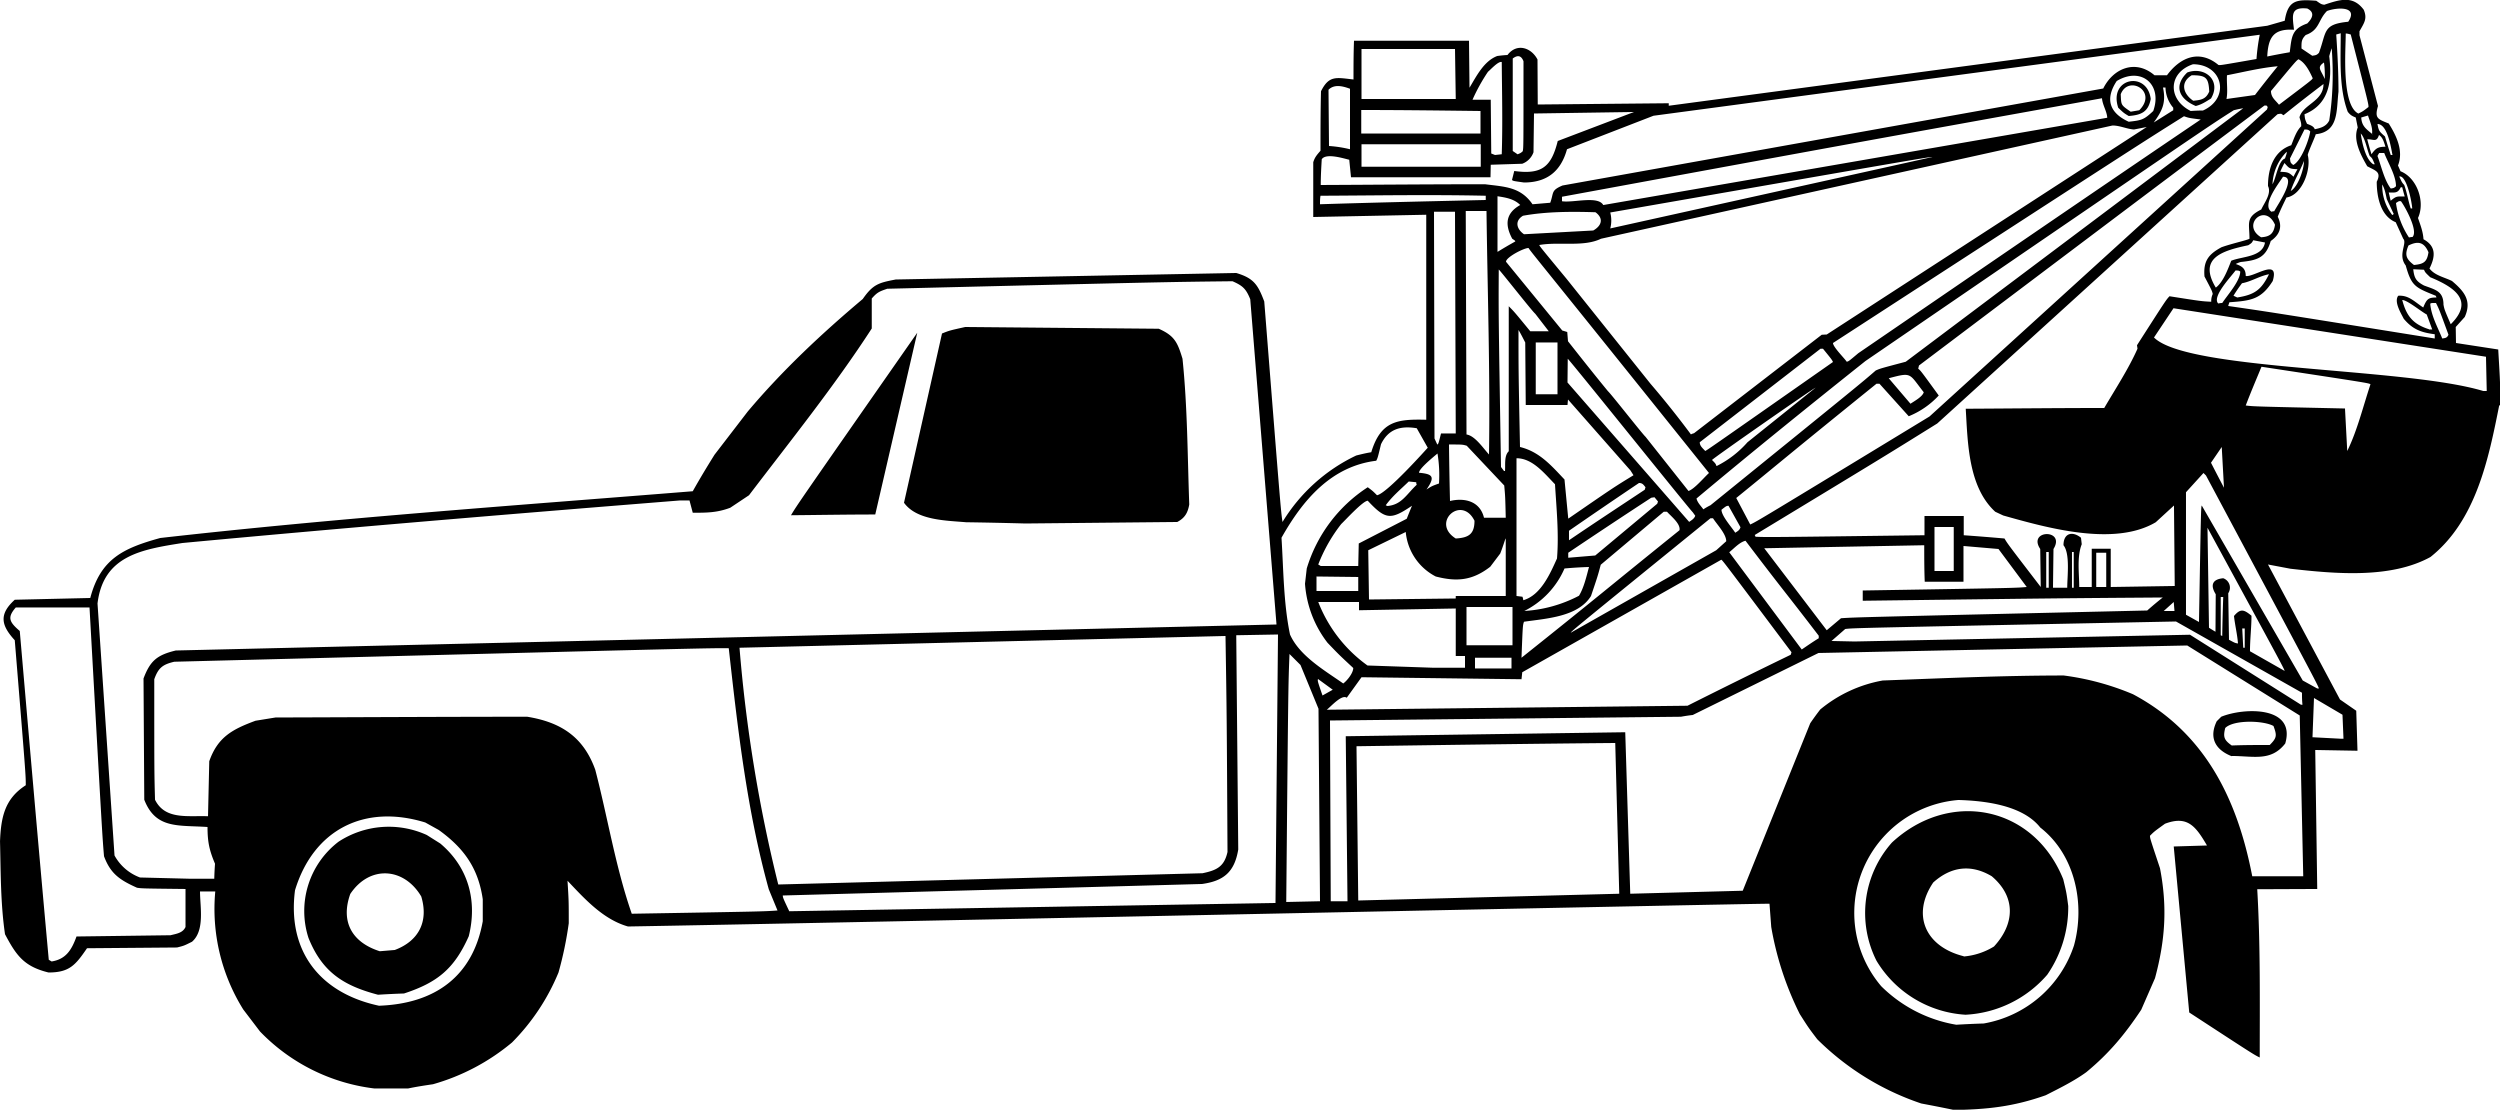 <svg xmlns="http://www.w3.org/2000/svg" width="960" height="426.138" shape-rendering="geometricPrecision" text-rendering="geometricPrecision" image-rendering="optimizeQuality" fill-rule="evenodd" clip-rule="evenodd" viewBox="0 0 10 4.439"><path d="M7.812 4.439a7.072 7.072 0 0 0-.127-.025 1.075 1.075 0 0 1-.416-.257c-.035-.046-.035-.046-.07-.101a1.25 1.25 0 0 1-.114-.348l-.007-.093c-.02-.002-3.794.078-4.566.091-.099-.028-.173-.11-.242-.183.005.081.005.081.005.17a1.449 1.449 0 0 1-.041.197.864.864 0 0 1-.186.28.856.856 0 0 1-.316.167c-.034.005-.067.01-.1.017h-.134a.762.762 0 0 1-.458-.228l-.067-.088a.76.76 0 0 1-.112-.472H.8c0 .061.02.156-.032.201-.032.016-.032.016-.06.023l-.36.003c-.046.067-.07.097-.154.097-.098-.024-.129-.068-.174-.153-.018-.122-.017-.249-.02-.372.004-.097.019-.17.103-.224 0-.042 0-.042-.044-.58-.055-.06-.064-.104 0-.162l.302-.007c.041-.156.131-.199.28-.24.707-.08 1.42-.13 2.13-.187.028-.05.057-.098.087-.146l.133-.173c.139-.165.296-.312.46-.45.041-.059.064-.065.132-.078l1.362-.026c.071.021.087.048.112.114.066.834.066.834.073.882a.693.693 0 0 1 .295-.266c.02-.005.04-.01.06-.013.038-.125.104-.133.22-.13V.859l-.452.009V.649c.006-.02.015-.03.029-.046 0-.08 0-.158.002-.238.032-.064.06-.055.13-.047 0-.052 0-.104.002-.155h.46l.002.188c.028-.047.058-.107.111-.127A.493.493 0 0 1 6.03.22c.037-.049.095-.03.12.018l.001.18.524-.005v.01L9.069.103l.07-.02c.013-.083.047-.086.126-.08.02.014.02.014.032.016.061-.02.114-.039.158.02.015.036.002.052-.017.086v.016l.074.283c-.014.049-.002.052.043.07.031.049.06.11.037.168a.562.562 0 0 1 .01.023c.066.026.1.122.07.187.01.029.02.054.022.085.051.028.048.069.024.117.021.028.06.035.09.05.05.042.08.08.051.144l-.036.04.001.064.169.026c.004.074.01.15.008.224l-.004-.001c-.043.216-.093.462-.275.607-.16.088-.383.067-.56.047l-.09-.017.288.54.065.045.005.16L9.261 3l.008.556-.24.001c.013.224.01.449.01.673-.023-.011-.023-.011-.282-.18l-.062-.664.133-.004c-.045-.077-.078-.121-.168-.087-.043.031-.043.031-.06.048 0 .01 0 .01.04.13.03.155.021.288-.02.44l-.055.126c-.065.098-.129.175-.22.25-.05.036-.107.064-.162.092-.13.046-.235.057-.371.059zm.013-.34a.557.557 0 0 1-.3-.154.453.453 0 0 1 .309-.745c.103.003.256.02.327.11.141.11.18.308.135.472a.464.464 0 0 1-.361.312 3.861 3.861 0 0 0-.11.005zm.037-.04a.447.447 0 0 1-.356-.216.424.424 0 0 1 .062-.473c.23-.213.566-.148.685.147.013.054.013.054.02.107a.475.475 0 0 1-.084.275.463.463 0 0 1-.327.16zm-6.346-.036c-.234-.05-.368-.216-.336-.462.074-.243.278-.346.521-.271l.054.03c.1.072.158.152.176.277v.088c-.04.224-.195.33-.415.338zm-.004-.044c-.137-.036-.223-.09-.278-.227a.349.349 0 0 1 .12-.385.367.367 0 0 1 .353-.027l.054.034c.113.095.149.23.114.371-.058.13-.125.185-.259.229a3.47 3.47 0 0 0-.104.005zM.205 3.845a.11.11 0 0 1-.01-.006c-.04-.438-.078-.876-.116-1.315C.037 2.488.028 2.47.063 2.43h.295c.051.912.051.912.058.995.026.07.063.095.132.126.02.003.02.003.194.005v.152c-.011.024-.036.027-.06.033l-.376.005c-.02.055-.043.091-.1.1zm7.65-.02c-.153-.038-.21-.165-.122-.295.07-.063.15-.075.234-.025.098.083.092.191.009.281a.274.274 0 0 1-.121.04zm-6.336-.02c-.11-.035-.158-.117-.118-.229.077-.116.215-.107.284.01.03.1-.01.178-.106.214l-.06.005zm1.008-.15c-.065-.187-.096-.384-.146-.576-.047-.131-.137-.19-.272-.212-.336 0-.672.002-1.007.003l-.08.013c-.092.034-.151.065-.185.162l-.005.22C.75 3.262.66 3.28.62 3.199c-.003-.11-.003-.11-.003-.482.016-.045.033-.059.08-.07 2.145-.055 2.145-.055 2.218-.054.036.324.073.65.16.964l.035.085c-.056.004-.056.004-.583.013zm.63-.01c-.025-.053-.025-.053-.026-.063l1.677-.046c.086-.012.13-.047.145-.138l-.008-.857.167-.003-.01 1.074-1.944.033zm1.988-.037c.008-.867.008-.867.013-.992l.044.044.072.175.006.77-.135.003zm.178-.003l-.003-.723 1.404-.015a.664.664 0 0 1 .047-.007l.503-.248 1.475-.03.45.28.014.643h-.204c-.06-.311-.19-.575-.477-.728a1.061 1.061 0 0 0-.277-.075c-.241 0-.482.011-.724.02a.54.54 0 0 0-.25.116 1.103 1.103 0 0 0-.04.055l-.27.67-.45.012-.02-.646-1.118.016.007.66h-.067zm.11-.003l-.007-.617c.344-.005.69-.01 1.035-.013l.016.603-1.044.027zm-2.32-.064a5.913 5.913 0 0 1-.155-.947l1.944-.047c.005.317.005.317.008.864-.013.058-.042.073-.1.085l-1.696.045zM.76 3.515L.56 3.51a.192.192 0 0 1-.102-.088L.39 2.414c.023-.191.175-.216.34-.242.661-.062 1.326-.117 1.988-.17h.04l.013.049c.056 0 .097 0 .15-.02l.075-.05c.165-.217.342-.437.491-.667v-.12c.022-.025.03-.028.062-.039 1.114-.027 1.114-.027 1.381-.03.041.018.054.03.071.072l.105 1.301-4.403.104c-.074.018-.102.04-.129.112l.003.485c.046.118.136.101.253.109 0 .059.007.093.03.147a1.21 1.21 0 0 0-.003.06H.759zm8.167-.49c-.066-.026-.092-.074-.06-.14l.018-.018c.09-.037.3-.044.256.107-.057.073-.126.05-.214.05zm0-.043c-.031-.022-.035-.034-.026-.07.034-.034.154-.03.193-.008.014.038.014.047-.015.076-.051 0-.102 0-.152.002zm.437-.027l-.114-.006.006-.157.114.067.004.096h-.01zm-4.057-.116c.015-.011.06-.063.08-.048l.059-.082.64.008.003-.028.796-.45c.005.002.005.002.281.37l-.003.01c-.138.067-.276.135-.413.204l-1.443.016zm3.897-.02l-.444-.28-1.342.027-.092-.002.055-.048c.033-.004.033-.004 1.323-.03l.504.285c0 .016 0 .032.002.048h-.006zM5.29 2.782c-.02-.058-.02-.058-.018-.066l.059.043-.041.023zm3.979-.028l-.058-.032-.404-.7c-.003.009-.003.009-.011.466l-.052-.029v-.49l.07-.077.01.01c.441.826.441.826.452.852h-.007zm-3.896-.02c-.074-.052-.175-.11-.213-.196-.026-.125-.026-.259-.034-.387.085-.151.199-.286.379-.308.006-.012.006-.012.019-.066.029-.06.077-.075.143-.064l.044.078c-.002.002-.163.183-.203.19-.017-.017-.017-.017-.037-.032a.59.59 0 0 0-.244.325l-.007.061a.435.435 0 0 0 .09.236c.046.048.046.048.103.101 0 .02-.024.05-.04.062zm3.766-.05L9 2.605c0-.048.006-.096.006-.142-.03-.025-.044-.03-.07.001.004.037.013.072.016.11-.012-.002-.012-.002-.036-.015l-.003-.186a.04.04 0 0 0-.02-.06c-.043.004-.053.027-.03.064l-.001.15a.602.602 0 0 1-.026-.016l-.006-.4c.31.57.31.57.308.573zM5.9 2.674v-.043h.146v.043H5.9zm-.167-.003l-.263-.009a.564.564 0 0 1-.197-.254h.163v.033l.387-.007v.19h.037v.047h-.127zm.353-.04c.005-.13.005-.13.01-.144.088-.013.216-.019.268-.103.027-.08.027-.08.039-.125l.252-.212h.013c.016.018.055.048.05.074-.308.248-.316.258-.632.51zm1.121-.033l-.29-.389c.02-.016.041-.04.065-.046.15.198.16.206.293.38v.01c-.023.014-.046.03-.068.045zm1.766-.007l-.004-.077h.01v.077h-.006zm-3.107-.01v-.153h.184v.153h-.184zm3.023-.037l-.006-.003v-.153h.01a8.134 8.134 0 0 0-.004.156zm-2.606-.013c.006-.009.006-.009.559-.458h.01c.016.025.053.063.053.092l-.04.036-.582.33zm1.024-.01l-.25-.328.64-.012c0 .048 0 .097.002.146h.155v-.143l.14.012.113.152c-.045.004-.045.004-.656.014v.041c.79-.01.79-.01 1.2-.013a1.52 1.52 0 0 0-.062.052c-1.165.027-1.165.027-1.225.031l-.057.048zm-1.21-.077a.341.341 0 0 0 .161-.17c.032-.003.065-.005.098-.006-.01.037-.02.082-.04.115a.54.54 0 0 1-.22.061zm2.558 0l.04-.036.003.036h-.043zm-2.562-.043c0-.005-.002-.01-.003-.014a44.382 44.382 0 0 0-.024-.003v-.551c.064 0 .111.06.154.104.006.098.016.199.008.297-.028.062-.065.147-.135.167zm-.617-.003l-.003-.197.15-.073a.223.223 0 0 0 .12.178c.085.022.147.016.218-.039l.04-.053c.013-.033.02-.06.022-.06v.23h-.2v.01l-.347.004zm-.21-.034v-.058l.167.002v.056h-.167zm2.919-.013v-.143h.01v.143h-.01zm.027 0l.002-.155c.05-.081-.105-.078-.053 0l.002.152c-.132-.172-.132-.172-.145-.194a9.732 9.732 0 0 0-.163-.013v-.077h-.157v.077c-.627.008-.627.008-.676.006a.048.048 0 0 0-.003-.007c.518-.314.518-.314.73-.446L9.11.457a.06.06 0 0 1 .015-.002l.009.006c.053-.043.106-.084.16-.125 0 .07-.082.081-.096.133.007.024.007.024.007.036-.02.019-.03.052-.04.076-.07.023-.093.093-.093.163.015.03-.014.066-.027.094-.064.032-.047.055-.047.117-.01.006-.074.02-.112.034-.054.029-.073.057-.068.117.03.057.03.057.033.07a.068.068 0 0 0-.006.031c-.04-.002-.04-.002-.167-.022-.014.015-.014.015-.13.196a.32.32 0 0 1 .002.014c-.036.081-.088.16-.133.237-.185 0-.37.002-.554.003.008.136.01.313.118.412l.032.015c.171.048.443.126.61.027l.073-.067.003.322-.256.004v-.153h-.076v.153h-.05c0-.054-.01-.12.01-.171a1.996 1.996 0 0 0-.003-.026c-.033-.027-.07-.02-.07.03.027.034.015.125.015.17h-.056zm.076 0v-.143h.007v.143h-.007zm.097-.003v-.137h.04v.137h-.04zm-.647-.064v-.176h.077v.176h-.077zm-2.455-.02l-.01-.006a.63.63 0 0 1 .092-.162c.016-.015.087-.093.106-.093.072.077.092.077.177.02a2.804 2.804 0 0 0-.021.052l-.192.099-.002.09h-.15zm.99-.033v-.02c.11-.074.22-.147.332-.22l.013-.002.014.017-.003.009-.248.207-.108.009zm.003-.07v-.038a27.6 27.6 0 0 1 .28-.191c.014 0 .018.007.026.017l-.003.01c-.101.067-.203.134-.303.202zm-.453-.007c-.101-.063.023-.176.075-.071 0 .054-.024.068-.075.071zm1.118-.023c-.014-.022-.055-.067-.055-.092.019-.015.019-.015.028-.016l.048.086c-.004.012-.01.015-.021.022zm.06-.033l-.056-.106c.17-.138.197-.163.561-.457h.012l.117.13a.333.333 0 0 0 .12-.083c-.072-.099-.072-.099-.082-.107a.267.267 0 0 1 .003-.013c.46-.347.92-.694 1.382-1.04h.008l.005.006-.003.01-1.35 1.228c-.689.419-.689.419-.717.432zm-2.9-.004a18.77 18.77 0 0 0-.237-.005c-.078-.007-.197-.007-.248-.078l.152-.677c.03-.012.03-.012.093-.026l.774.007c.063.028.075.054.095.12.02.193.02.389.027.583-.006.034-.018.054-.048.07l-.607.006zm2.656-.006L6.27 1.53l.001-.095c.016.015.49.606.5.614l.01.014c-.004.012-.015.018-.025.025zm-.484-.014l-.015-.156c-.053-.056-.1-.111-.178-.13-.006-.3-.006-.3-.006-.468.01.016.018.033.027.05l.002.25h.167l.002-.022.25.284.012.019c-.08.049-.08.049-.26.173zm-.337-.003c-.016-.066-.077-.081-.136-.067a17.301 17.301 0 0 1-.004-.226c.054 0 .054 0 .071.005l.15.159c.004.045.004.045.006.129h-.087zm-2.772-.01c.025-.042.025-.042.505-.73l-.168.727c-.113 0-.225.002-.337.003zm3.65-.023c-.01-.014-.024-.027-.028-.044.222-.186.45-.37.676-.55C8.837.503 8.837.503 8.935.441a.428.428 0 0 1 .038-.008l-1.35 1.014c-.102.027-.102.027-.12.035-.06.052-.06.052-.661.539a.255.255 0 0 0-.028.016zM5.55 2.024a.049.049 0 0 1-.007-.003c.026-.036.06-.064.092-.095l.03.003c0 .003 0 .006.002.01-.041.038-.06.08-.117.085zm1.204-.06l-.172-.217c-.01-.008-.14-.174-.15-.182-.055-.067-.108-.134-.16-.2l-.003-.037-.02-.006-.225-.275c0-.018.071-.055.09-.055.017.025.027.033.722.9-.02.018-.058.064-.082.072zm-1.048-.006c.037-.053.023-.062-.03-.067 0-.017.06-.065.074-.077a.53.53 0 0 1 .006.12c-.028.01-.028.01-.05.024zm3.19-.007a9.915 9.915 0 0 1-.052-.1l.043-.063.009.163zm-2.88-.067l-.012-.016c-.01-.61-.01-.61-.009-.79.006.004.136.17.146.177l.054.07h-.074c-.064-.078-.064-.078-.086-.1v.58c-.019.018-.013.054-.015.079h-.004zm.85-.02c-.004-.01-.004-.01-.018-.024.004-.007.413-.292.414-.289l-.272.218a.407.407 0 0 1-.123.095zm-.91-.046c-.024-.026-.056-.075-.09-.08L5.863.844h.083c.004.323.015.65.01.974zm.865-.014c-.01-.011-.022-.02-.022-.035l.483-.374h.01c.035.043.035.043.04.053-.5.35-.5.35-.511.356zm2.568 0l-.009-.17c-.364-.008-.364-.008-.397-.012.02-.053.042-.104.063-.155.427.065.427.065.436.07-.029.087-.053.186-.093.267zm-3.64-.026l-.011-.024-.002-.907h.084l.003.887h-.059c-.01.04-.01.04-.014.044zm1.015-.04a3.676 3.676 0 0 0-.162-.203l-.336-.42C6.161.988 6.161.988 6.157.98c.08-.014.177.009.247-.025L8.45.502c.03 0 .057.014.086.016l.051-.01-1.28.83-.02.001-.511.394a.05.05 0 0 0-.013.005zm.878-.123a51.638 51.638 0 0 1-.087-.102c.094-.025.08-.02.14.056-.005.018-.037.035-.053.046zm-1.499-.038V1.37h.087v.207h-.087zm3.79-.013c-.316-.095-1.183-.08-1.317-.214l.078-.117 1.25.194.003.137h-.013zm-2.546-.117c-.01-.015-.055-.059-.055-.075C8.553.58 8.553.58 8.736.465c.02.007.02.007.067.013-.458.31-.914.623-1.37.935-.038.032-.038.032-.046.034zm2.352-.093c-.66-.106-.66-.106-.826-.13a.088.088 0 0 1 .005-.015c.087-.006.127-.012.173-.085.028-.095-.075-.014-.108-.02 0-.029-.014-.039-.04-.048a.108.108 0 0 1 .02-.008c.066-.007.1-.016.12-.084.036-.025.048-.057.028-.097.01-.026.023-.052.035-.077.064-.01.1-.115.085-.17.003-.016.03-.073.032-.083.093-.01.082-.095.091-.17 0-.077-.004-.153-.009-.229l.018-.005c0 .1-.008.218.028.314.01.013.017.017.032.023l.008.04c-.02.05.012.11.038.155.033.018.058.022.038.062 0 .06.015.137.076.162l.03.066c.017.018-.023.064.01.107.023.083.038.088.12.121a.049.049 0 0 1 .003.007c-.033 0-.039.006-.053.04-.035-.023-.058-.05-.1-.047-.018.024.011.07.022.092.036.043.07.055.124.062v.017zm.03 0c-.018-.045-.044-.09-.048-.139.004-.003.004-.003.023-.003.013.026.013.026.05.127-.006.013-.012.013-.025.015zm-.053-.037c-.063-.02-.09-.052-.107-.117.02 0 .075.046.098.058l.022.06h-.013zm.087-.02c-.025-.058-.025-.058-.029-.078 0-.055-.033-.06-.078-.077-.032-.017-.039-.03-.043-.065l.043.002c.005.011.005.011.025.03.1.041.176.095.082.188zm-.93-.083c-.027-.027.054-.11.069-.132.012 0 .012 0 .019.004 0 .038-.051.094-.072.126a.078.078 0 0 0-.016.002zm.076-.024l-.015-.007c.01-.017.022-.034.034-.05.038-.007.07-.029.108-.036-.031.063-.058.082-.127.093zm-.086-.04c-.071-.118.026-.147.13-.169.014-.009.014-.009.02-.02L9.06.97c-.01.059-.091.055-.135.073-.013.033-.032.085-.061.107zm.793-.09c-.032-.024-.038-.041-.022-.078.04-.02.063-.012.08.027-.006.04-.02.047-.058.051zM5.99 1.007V.785c.032.005.066.01.091.035-.059.033-.062.079-.032.135.012.008.012.008.012.011a1.643 1.643 0 0 0-.07.041zM9.046.95C8.962.902 9.06.808 9.1.899c-.005.035-.02.048-.055.05zm.59 0a.327.327 0 0 1-.052-.138c.012-.008.012-.008.02-.007.017.023.07.119.046.143a.059.059 0 0 0-.014.002zM6.096.937c-.029-.02-.039-.053-.004-.074.093-.017.195-.017.29-.014.035.026.023.055-.009.073l-.277.015zm.345-.023a.126.126 0 0 0 0-.064C7.714.628 7.714.628 7.73.628l-1.29.286zM9.569.86a.191.191 0 0 1-.04-.122c.01.017.014.038.018.058l.028.06L9.57.86zM9.086.847c-.04-.026.027-.11.046-.14.058 0-.025.117-.035.138a.036.036 0 0 0-.011.002zm.557-.013C9.633.804 9.628.77 9.617.74c-.009-.01-.009-.01-.02-.034.03-.007.051.106.052.128h-.006zM6.413.82c-.022-.038-.12-.008-.165-.015V.787C7.4.575 7.4.575 8.408.393c.002.027.02.053.021.078L6.414.82zM5.28.817c0-.012 0-.023.002-.034.22-.001.44-.005.661 0V.8c-.221.005-.442.01-.663.017zm.85 0c-.048-.07-.112-.07-.19-.08-.22 0-.44.002-.657.003 0-.035.002-.07.004-.103.017-.026.088-.003.11.002l.007.07h.558l.001-.05.126-.004a.076.076 0 0 0 .045-.046l.002-.155.4-.006-.305.116c-.026.104-.064.135-.174.12L6.048.72c.005.004.005.004.048.01.093 0 .148-.046.172-.133l.346-.134L9.039.139a.807.807 0 0 0-.013.097c-.143.025-.143.025-.152.024-.077-.064-.154-.03-.206.041h-.05c-.076-.065-.165-.028-.205.053L6.25.742c-.047.02-.034.028-.049.069l-.07.006zM9.563.804L9.555.77c.025 0 .036.004.048-.021h.006a.693.693 0 0 0 .01.037c-.03 0-.033-.003-.056.017zm-.4-.04c.013-.04.037-.08.053-.12 0 .034-.024.103-.053.12zm.4-.01C9.537.72 9.525.664 9.51.624a.074.074 0 0 1 .007-.012h.02c.015.039.047.09.047.133-.008.007-.008.007-.02.009zM9.09.737a.195.195 0 0 1 .057-.13c0 .007 0 .007-.007.027-.027.009-.035.077-.05.103zm.084-.03c-.02-.02-.027-.018-.053-.02a.379.379 0 0 1 .017-.035c.02.023.02.023.052.025a.436.436 0 0 0-.016.03zM5.446.667v-.09h.477v.09h-.477zM9.173.66C9.16.65 9.162.648 9.16.634l.058-.116c.01 0 .016 0 .023.008-.005.034-.036.118-.068.134zm.32-.003c-.032-.021-.045-.088-.05-.123.018.018.025.065.036.09.01.009.01.009.02.033h-.006zM5.98.62L5.965.614 5.963.399H5.89a.723.723 0 0 1 .062-.112c.01-.008.041-.043.055-.039.001.122.004.247 0 .369L5.98.62zm3.583 0A3.03 3.03 0 0 1 9.54.546c-.022-.02-.025-.021-.03-.05.04 0 .054.094.06.124h-.007zM6.07.617L6.051.604v-.37c.02-.015.034-.012.043.011 0 .345 0 .345-.003.36-.008.007-.008.007-.02.012zm3.416 0a1.346 1.346 0 0 1-.017-.06c.027 0 .037.013.047-.017.016.01.02.03.026.047-.03 0-.039.006-.056.03zM5.4.597a.489.489 0 0 0-.084-.013L5.314.359C5.337.336 5.37.344 5.4.355v.242zm4.09-.06C9.465.516 9.447.505 9.445.47l.027-.008c.008.025.02.049.016.075zM5.445.534V.44c.159 0 .318.002.477.004v.09h-.477zM9.259.517C9.255.504 9.239.5 9.228.495 9.22.477 9.22.477 9.218.457c.1-.04.111-.135.099-.232a.299.299 0 0 1 .01-.032c.007.098.005.19-.01.289-.012.024-.034.03-.058.035zM8.615.49c.034-.047.05-.079.037-.14h.01a.13.13 0 0 0 .031.081v.01L8.615.49zm-.1-.003C8.44.453 8.418.398 8.467.324c.098-.059.184.014.146.12-.038.036-.047.037-.098.043zm0-.023c-.02-.012-.02-.012-.042-.033-.04-.12.116-.149.13-.035-.01.052-.038.064-.088.068zm.918-.01c-.068-.035-.05-.256-.05-.32.006 0 .013.002.02.004.071.277.071.277.071.29-.022.017-.022.017-.04.026zm-.91-.007c-.04-.028-.038-.025-.04-.07.03-.079.15-.012.074.064l-.035.006zm.24-.003c-.094-.047-.09-.154.009-.187.12 0 .15.136.04.185a.804.804 0 0 0-.05.002zm.02-.02C8.715.395 8.694.343 8.749.29c.07-.026.138.032.095.104-.021.013-.037.024-.061.03zm.333-.005C9.102.401 9.084.39 9.084.364c.1-.12.1-.12.11-.127.028.014.045.05.057.076-.004.007-.004.007-.135.106zM8.773.403C8.733.376 8.719.33 8.767.301c.058 0 .067.01.07.065-.013.031-.033.034-.064.037zM5.446.396v-.2h.374l.003.2h-.377zm3.46 0c.006-.032 0-.064.002-.095.067-.013.135-.03.203-.036A5.102 5.102 0 0 0 9.02.38l-.114.016zm.393-.08C9.283.278 9.266.27 9.296.25c.003.022.004.044.003.067zm-.23-.09c.004-.076.024-.112.107-.107C9.17.063 9.16.027 9.229.034c.031.015.022.038 0 .06-.063.022-.062.054-.07.115a2.85 2.85 0 0 0-.09.017zm.18-.003L9.206.194c0-.025-.001-.036.017-.054.056-.02.049-.06.085-.096.04-.015.127-.02.085.043-.103.01-.086.04-.117.124-.009.01-.014.01-.027.012z"/></svg>